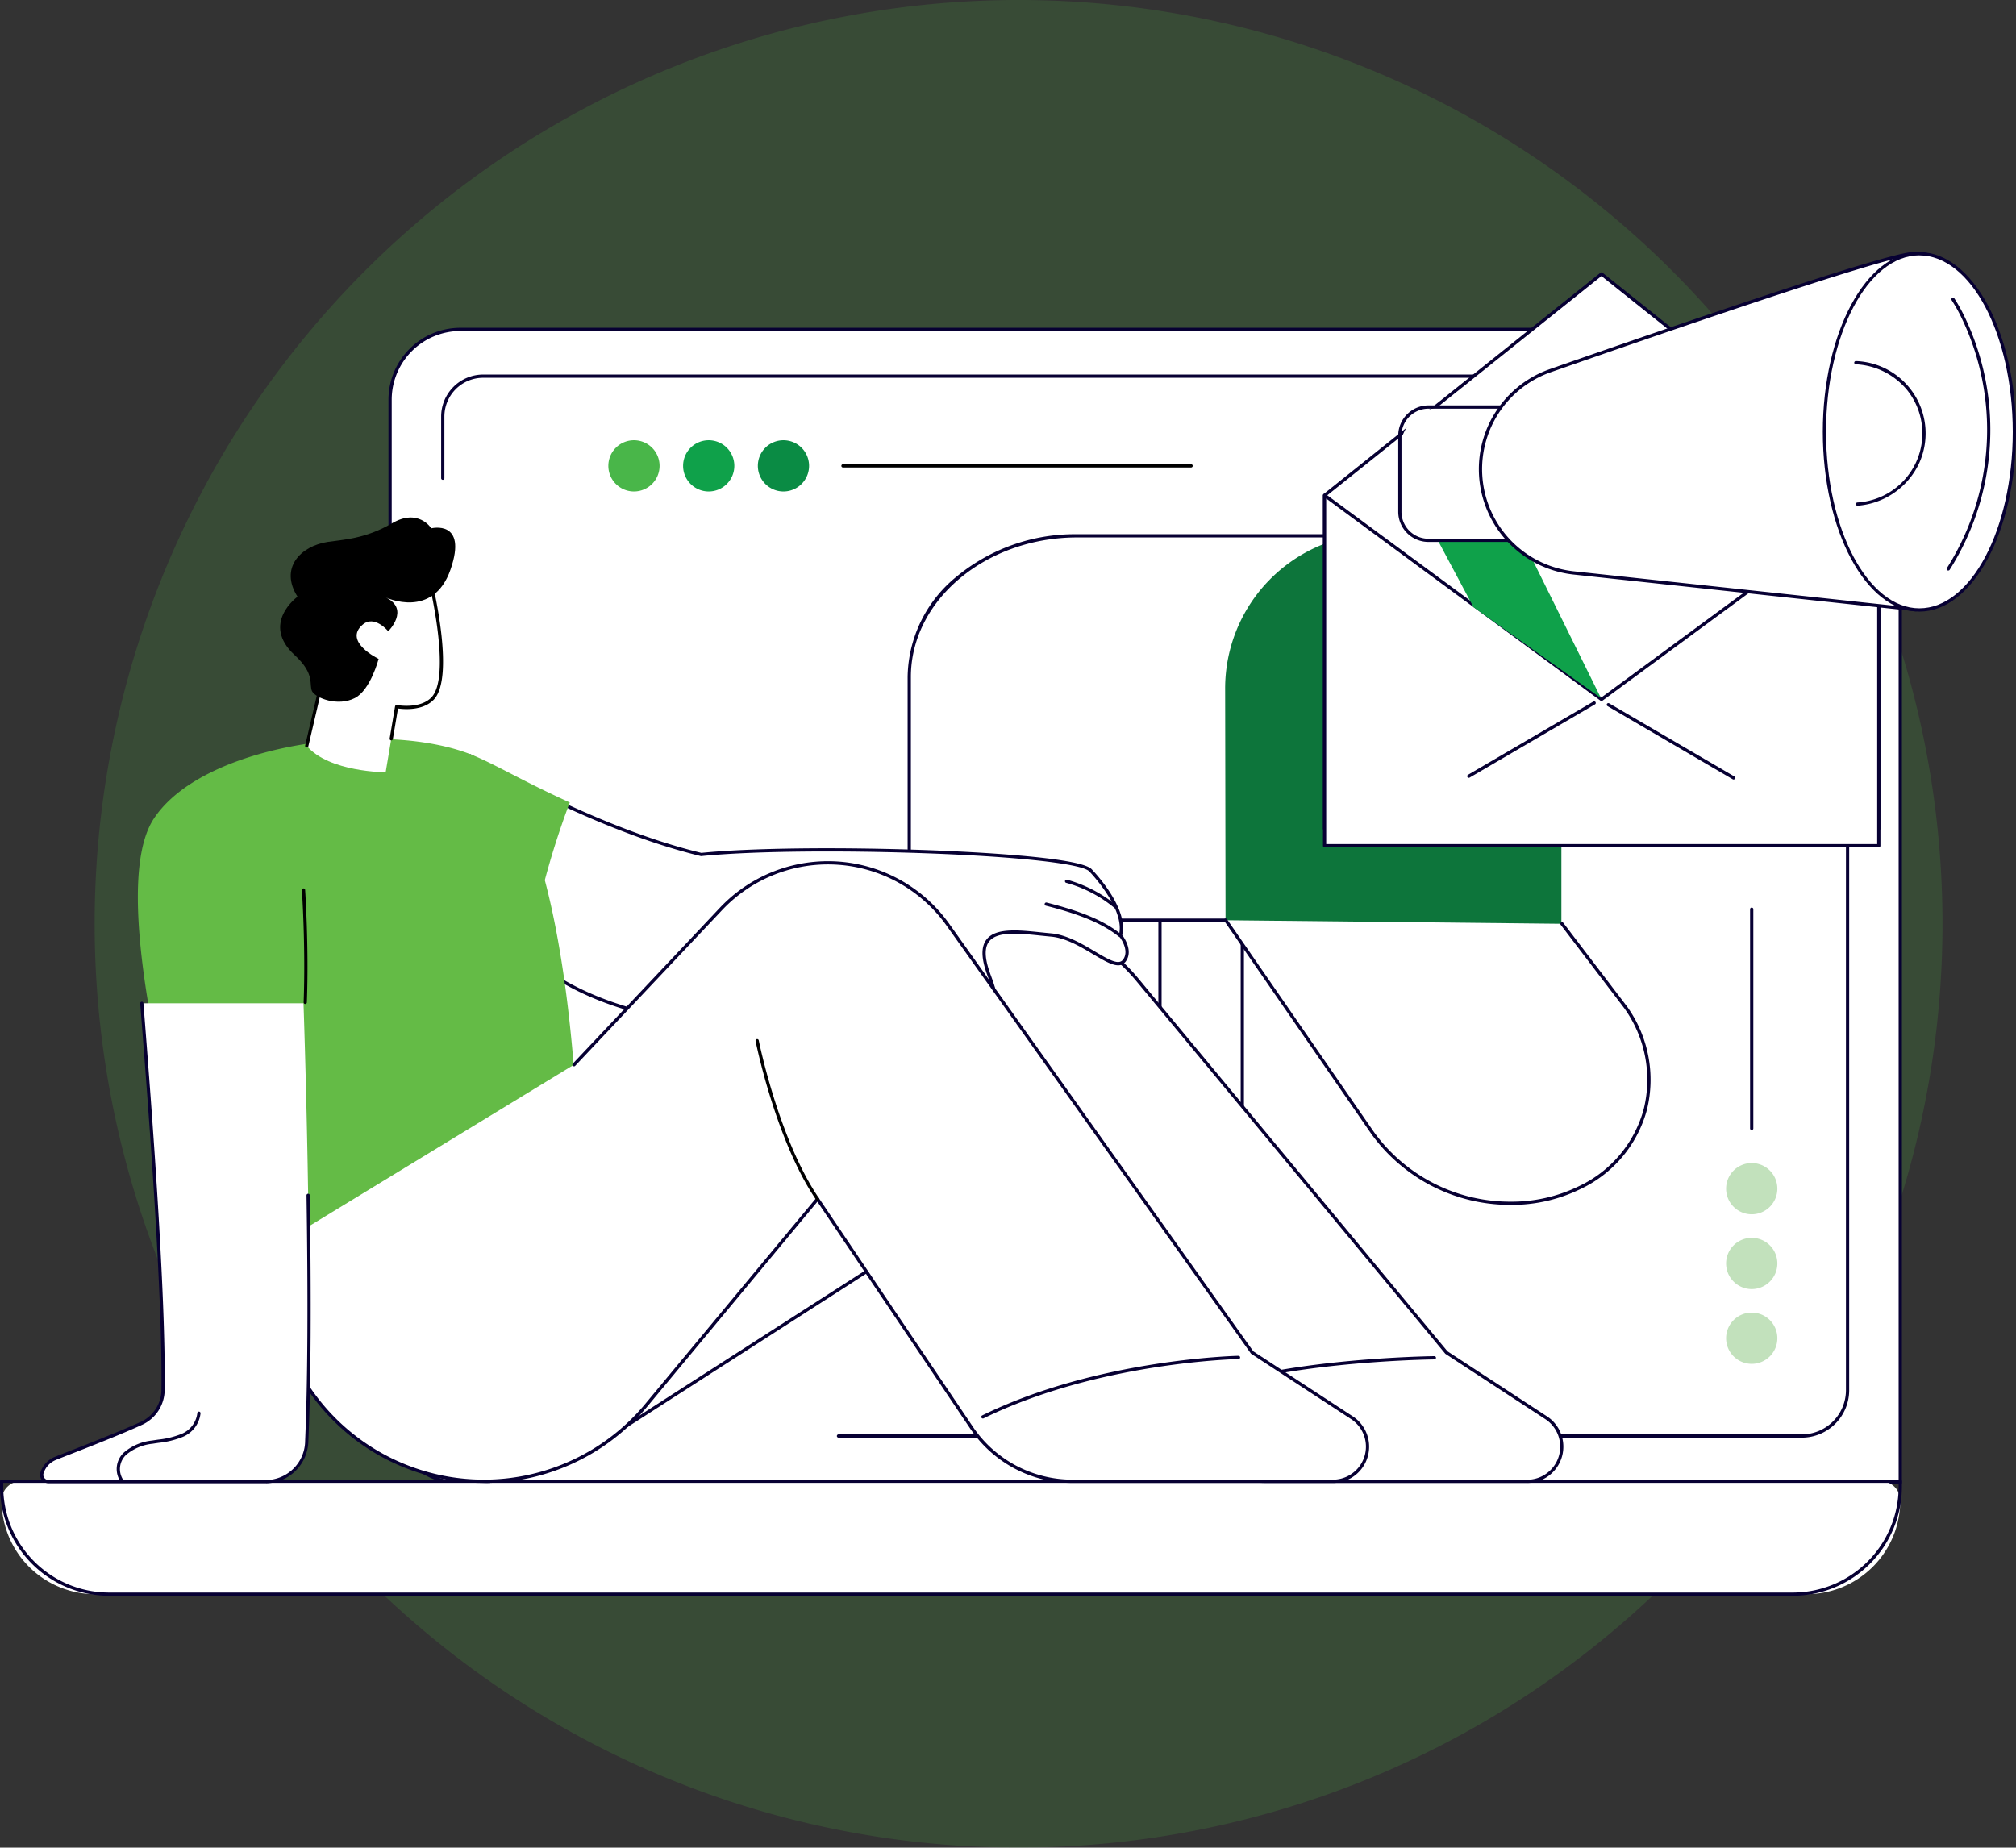 <svg xmlns="http://www.w3.org/2000/svg" xmlns:xlink="http://www.w3.org/1999/xlink" width="277.818" height="254.648" viewBox="0 0 277.818 254.648"><rect x="0" y="0" width="277.818" height="254.648" fill="#333333" stroke="none"/><defs><clipPath id="a"><rect width="277.818" height="185.236" fill="none"/></clipPath></defs><g transform="translate(-16656.818 -1691.961)"><path d="M276.648,197.324A127.324,127.324,0,1,0,149.324,324.648,127.324,127.324,0,0,0,276.648,197.324" transform="translate(16647.859 1621.961)" fill="#50b848" opacity="0.179"/><g transform="translate(16656.818 1726.667)"><g clip-path="url(#a)"><path d="M266.184,13.478H77.44a9.686,9.686,0,0,0-9.685,9.688V162.755a9.686,9.686,0,0,0,9.685,9.688H275.868V23.166a9.686,9.686,0,0,0-9.684-9.688" transform="translate(-13.999 -2.785)" fill="#fff"/><path d="M275.81,172.608H77.382a9.921,9.921,0,0,1-9.908-9.911V23.108A9.921,9.921,0,0,1,77.382,13.2H266.126a9.92,9.92,0,0,1,9.907,9.911V172.385a.223.223,0,0,1-.223.223M77.382,13.643a9.474,9.474,0,0,0-9.462,9.465V162.7a9.474,9.474,0,0,0,9.462,9.465H275.587V23.108a9.474,9.474,0,0,0-9.461-9.465Z" transform="translate(-13.94 -2.727)" fill="#070033"/><path d="M264.13,167.841H131.382a.223.223,0,1,1,0-.446H264.13a6.1,6.1,0,0,0,6.087-6.089V27.109a5.347,5.347,0,0,0-5.34-5.342H82.412a5.347,5.347,0,0,0-5.34,5.342v8.5a.223.223,0,0,1-.446,0v-8.5a5.793,5.793,0,0,1,5.785-5.788H264.877a5.793,5.793,0,0,1,5.786,5.788v134.2a6.541,6.541,0,0,1-6.533,6.535" transform="translate(-15.832 -4.405)" fill="#070033"/><path d="M249.028,229.139H13.18a12.9,12.9,0,0,1-12.9-12.9,2.665,2.665,0,0,1,2.665-2.666H259.262a2.665,2.665,0,0,1,2.665,2.666,12.9,12.9,0,0,1-12.9,12.9" transform="translate(-0.058 -44.126)" fill="#fff"/><path d="M247.071,229.3H15.021A15.039,15.039,0,0,1,0,214.282v-.766a.223.223,0,0,1,.223-.223H261.869a.223.223,0,0,1,.223.223v.766A15.039,15.039,0,0,1,247.071,229.3M.446,213.739v.543a14.592,14.592,0,0,0,14.575,14.576h232.05a14.592,14.592,0,0,0,14.575-14.576v-.543Z" transform="translate(0 -44.068)" fill="#070033"/><rect width="11.347" height="40.933" transform="translate(159.853 87.864)" fill="#fff"/><path d="M212.769,151.842H201.422a.223.223,0,0,1-.223-.223V110.686a.223.223,0,0,1,.223-.223h11.347a.223.223,0,0,1,.223.223v40.933a.223.223,0,0,1-.223.223m-11.124-.446h10.9V110.909h-10.9Z" transform="translate(-41.569 -22.822)" fill="#070033"/><path d="M225.42,49.332h-44.6v0c-12.667.123-22.891,8.782-22.891,19.448v33.531l67.491,0Z" transform="translate(-32.629 -10.192)" fill="#fff"/><path d="M157.871,102.479a.222.222,0,0,1-.223-.223V68.725a18.11,18.11,0,0,1,6.774-13.848,25.574,25.574,0,0,1,16.3-5.823.2.2,0,0,1,.038,0h44.6a.223.223,0,0,1,.223.223v52.978a.223.223,0,0,1-.223.223ZM180.8,49.5l-.033,0c-12.5.121-22.67,8.746-22.67,19.225v33.308l67.045,0V49.5Z" transform="translate(-32.571 -10.134)" fill="#070033"/><path d="M259.135,102.8l-46.28-.484L212.8,70.286a21.364,21.364,0,0,1,21.36-21.368h3.614a21.364,21.364,0,0,1,21.36,21.368Z" transform="translate(-43.966 -10.107)" fill="#0d753b"/><path d="M259.232,116.605l8.761,11.5c6.138,8.972,3.3,20.109-6.335,24.878s-22.422,1.361-28.559-7.611l-20.2-29.256Z" transform="translate(-43.985 -23.989)" fill="#fff"/><path d="M252.149,155.291a23.577,23.577,0,0,1-19.294-9.856l-20.2-29.256a.223.223,0,1,1,.367-.253l20.2,29.256a23.122,23.122,0,0,0,18.918,9.666,21.064,21.064,0,0,0,9.359-2.128,16.523,16.523,0,0,0,8.941-10.622,16.891,16.891,0,0,0-2.69-13.93L259,116.682a.223.223,0,0,1,.355-.27l8.761,11.5a17.333,17.333,0,0,1,2.76,14.3A16.962,16.962,0,0,1,261.7,153.12a21.5,21.5,0,0,1-9.549,2.171" transform="translate(-43.927 -23.931)" fill="#070033"/><path d="M82.616,151.079l52.848-32.284a24.485,24.485,0,0,1,31.616,5.271l42.643,51.443,13.746,8.985a4.773,4.773,0,0,1-2.609,8.768H184.965a16.79,16.79,0,0,1-13.926-7.413l-25.673-31.5L95.7,186.269l-17.817,6.992a30.38,30.38,0,0,1-27.559-17.6Z" transform="translate(-10.397 -23.802)" fill="#fff"/><path d="M220.8,193.425H184.907a16.987,16.987,0,0,1-14.111-7.511l-25.535-31.327L95.76,186.4a.262.262,0,0,1-.039.021L77.9,193.41a.224.224,0,0,1-.082.016A30.706,30.706,0,0,1,50.061,175.7a.223.223,0,0,1,.067-.271l32.294-24.583.018-.014,52.848-32.283a24.706,24.706,0,0,1,31.9,5.318l42.622,51.417,13.718,8.967a5,5,0,0,1-2.732,9.177m-75.492-39.356a.224.224,0,0,1,.173.082l25.673,31.5a16.554,16.554,0,0,0,13.753,7.331H220.8a4.55,4.55,0,0,0,2.487-8.358l-13.746-8.985a.22.22,0,0,1-.05-.044l-42.643-51.443a24.391,24.391,0,0,0-31.328-5.223L82.683,151.2,50.541,175.672A30.26,30.26,0,0,0,77.779,192.98l17.758-6.968,49.65-31.906a.225.225,0,0,1,.121-.036" transform="translate(-10.339 -23.744)" fill="#070033"/><path d="M215.368,195.347a.223.223,0,0,1-.054-.44c11.521-2.881,26.647-3.059,26.8-3.06h0a.223.223,0,0,1,0,.446c-.151,0-15.225.178-26.695,3.047a.244.244,0,0,1-.054.006" transform="translate(-44.45 -39.637)" fill="#070033"/><path d="M161.5,112.256c-5.09-.455-11.324-1.837-8.554,5.539s-.392,6.149-1.082,5.853c-.425-.182-26.442,3.834-48.246-1.11-27.691-7.925-23.188-31.833-22.167-34.972,1.745,1.018,17.3,10.106,31.834,13.6,14.245-1.454,51.386-.274,53.637,2.181,0,0,5.11,5.217,4.137,8.973,0,0,1.605,1.969.546,3.446-1.384,1.931-5.7-3.112-10.1-3.506" transform="translate(-16.642 -18.092)" fill="#fff"/><path d="M128.674,125.169a114.725,114.725,0,0,1-25.166-2.471c-9.6-2.747-16.343-7.675-20.054-14.652a29.679,29.679,0,0,1-2.276-20.607.224.224,0,0,1,.133-.139.219.219,0,0,1,.191.016c4.066,2.372,18.323,10.334,31.737,13.562,6.721-.682,19-.827,31.31-.372,4.873.181,20.895.9,22.478,2.629.2.209,5.09,5.25,4.215,9.072.313.421,1.509,2.2.485,3.627-.847,1.183-2.462.223-4.506-.993-1.765-1.05-3.765-2.24-5.8-2.421-.478-.043-.966-.094-1.455-.144-2.932-.306-5.963-.622-7.074.816-.685.885-.617,2.379.2,4.567,1.249,3.326,1.465,5.317.659,6.087-.3.288-.895.531-2.01.06-.155-.006-.86.07-1.744.163a204.783,204.783,0,0,1-21.326,1.2M81.522,87.842a29.33,29.33,0,0,0,2.326,19.994c3.652,6.865,10.3,11.72,19.771,14.429,12.256,2.778,27.849,3.2,46.333,1.261a7.333,7.333,0,0,1,1.939-.142c.72.309,1.258.322,1.553.039.368-.351.758-1.546-.767-5.608-.881-2.344-.926-3.978-.14-5,1.263-1.634,4.419-1.306,7.474-.987.487.051.973.1,1.448.144,2.136.191,4.272,1.461,5.988,2.483,2.049,1.219,3.335,1.926,3.915,1.116.949-1.323-.523-3.157-.538-3.175a.226.226,0,0,1-.043-.2c.931-3.593-4.03-8.711-4.08-8.761-.965-1.051-9.665-2.026-22.171-2.49-12.312-.456-24.592-.309-31.285.374a.2.2,0,0,1-.075,0c-13.241-3.179-27.3-10.951-31.651-13.479" transform="translate(-16.586 -18.034)" fill="#070033"/><path d="M191.832,117.808a.221.221,0,0,1-.14-.049c-2.216-1.778-5.233-3.059-10.09-4.284a.223.223,0,0,1,.109-.432c4.922,1.241,7.99,2.548,10.259,4.368a.222.222,0,0,1-.139.4" transform="translate(-37.485 -23.354)" fill="#070033"/><path d="M191.946,113.026a.219.219,0,0,1-.139-.049,17.776,17.776,0,0,0-6.653-3.47.223.223,0,0,1,.089-.437,18.526,18.526,0,0,1,6.842,3.559.223.223,0,0,1-.14.4" transform="translate(-38.217 -22.534)" fill="#070033"/><path d="M84.725,143.592s-.235-22.7-4.7-39.51a111.193,111.193,0,0,1,3.438-10.706c-6.589-3.005-9.691-4.944-13.082-6.4-11.743-5.035-37.2-2.038-44.237,8.628-8.539,12.938,10.535,69.052,10.535,69.052Z" transform="translate(-4.947 -17.479)" fill="#64bb46"/><path d="M88.031,133.959,108.266,112.5a20.271,20.271,0,0,1,31.271,2.162l41.935,58.969,13.746,8.985a4.773,4.773,0,0,1-2.61,8.767H156.716a16.792,16.792,0,0,1-13.926-7.412l-21.211-31.5-23.573,28.39a29.121,29.121,0,0,1-48.825-6.352l-6.019-13.2Z" transform="translate(-8.917 -21.929)" fill="#fff"/><path d="M192.551,191.552H156.658a16.988,16.988,0,0,1-14.111-7.511L121.5,152.791,98.119,180.952a29.344,29.344,0,0,1-49.2-6.4L42.9,161.346a.223.223,0,0,1,.406-.185l6.018,13.2a28.9,28.9,0,0,0,48.451,6.3l23.573-28.39a.223.223,0,0,1,.356.017l21.211,31.5a16.542,16.542,0,0,0,13.741,7.314h35.893a4.55,4.55,0,0,0,2.487-8.358l-13.746-8.985a.218.218,0,0,1-.059-.058L139.3,114.737a20.049,20.049,0,0,0-30.927-2.138L88.136,134.053a.223.223,0,1,1-.324-.305l20.235-21.455a20.5,20.5,0,0,1,31.615,2.186l41.91,58.935,13.711,8.962a5,5,0,0,1-2.732,9.177" transform="translate(-8.859 -21.871)" fill="#070033"/><path d="M139.775,159.029a.224.224,0,0,1-.185-.1c-5.6-8.231-8.325-21.758-8.352-21.895a.223.223,0,0,1,.438-.087c.026.135,2.737,13.575,8.283,21.73a.223.223,0,0,1-.184.348" transform="translate(-27.114 -28.257)"/><path d="M170.665,200.424a.223.223,0,0,1-.1-.423c15.85-7.785,35.127-8.211,35.32-8.215a.229.229,0,0,1,.227.219.223.223,0,0,1-.219.227c-.192,0-19.372.429-35.131,8.169a.22.22,0,0,1-.1.023" transform="translate(-35.214 -39.624)" fill="#070033"/><path d="M70.47,57.142s2.971,12.524.163,15.47c-1.684,1.765-4.961,1.126-4.961,1.126l-1.515,9.04s-7.822,0-10.875-3.635l2.264-9.71s-1.489-9.324,4.066-14.2S70.47,57.142,70.47,57.142" transform="translate(-11.009 -11.048)" fill="#fff"/><path d="M53.226,79.306a.221.221,0,0,1-.051-.006.224.224,0,0,1-.167-.268l2.253-9.669c-.1-.712-1.239-9.63,4.146-14.354a6.474,6.474,0,0,1,4.967-1.791c3.517.329,6.1,3.589,6.213,3.727a.23.23,0,0,1,.041.086c.122.516,2.966,12.676.107,15.674-1.506,1.58-4.147,1.342-4.939,1.228l-.705,4.209a.223.223,0,1,1-.44-.074l.742-4.428a.225.225,0,0,1,.093-.146.222.222,0,0,1,.17-.036c.032.006,3.179.593,4.756-1.062,2.607-2.734-.01-14.359-.207-15.215-.3-.361-2.745-3.23-5.875-3.522A6.043,6.043,0,0,0,59.7,55.344c-5.4,4.733-4.008,13.9-3.993,13.993a.24.24,0,0,1,0,.086l-2.264,9.71a.223.223,0,0,1-.217.172" transform="translate(-10.951 -10.99)"/><path d="M63.24,57.185s6.5,3.066,8.9-3.861-2.651-5.679-2.651-5.679-1.768-2.84-5.429-.682-6.841,2.251-8.838,2.556c-3.724.568-6.691,3.577-4.166,7.553,0,0-5.126,3.7-.378,8.064,2.9,2.669,1.894,4.089,2.4,5s3.535,2.1,5.871.908c2.164-1.1,3.282-5.4,3.282-5.4s-4.925-2.365-2.21-4.714c1.642-1.419,3.535.908,3.535.908s3.03-3.009-.316-4.656" transform="translate(-10.054 -9.536)"/><path d="M43.321,130.545s1.371,39.244.451,60.305a5.7,5.7,0,0,1-5.6,5.624H8.2a.948.948,0,0,1-.9-1.261,3.2,3.2,0,0,1,1.788-1.929c1.245-.52,7.986-3.06,11.91-4.856a5.077,5.077,0,0,0,2.965-4.552c.2-14.678-2.228-44.3-2.923-53.331Z" transform="translate(-1.496 -26.971)" fill="#fff"/><path d="M38.119,196.639H8.139a1.184,1.184,0,0,1-.968-.5,1.138,1.138,0,0,1-.14-1.055,3.424,3.424,0,0,1,1.911-2.058c.332-.138,1.027-.41,1.99-.786,2.63-1.028,7.032-2.748,9.914-4.068a4.88,4.88,0,0,0,2.835-4.353c.179-13.512-1.858-39.649-2.728-50.81-.074-.95-.14-1.79-.194-2.5a.223.223,0,0,1,.445-.034c.054.712.12,1.551.194,2.5.871,11.167,2.91,37.319,2.73,50.851a5.328,5.328,0,0,1-3.1,4.752c-2.894,1.324-7.3,3.047-9.936,4.077-.924.361-1.653.647-1.98.783a2.945,2.945,0,0,0-1.665,1.8.7.7,0,0,0,.087.646.735.735,0,0,0,.6.315h29.98a5.442,5.442,0,0,0,5.374-5.412c.346-7.939.41-19.319.19-33.826a.222.222,0,0,1,.219-.226.219.219,0,0,1,.227.22c.221,14.514.157,25.9-.19,33.852a5.951,5.951,0,0,1-5.819,5.838" transform="translate(-1.438 -26.913)" fill="#070033"/><path d="M52.9,126.519H52.89a.223.223,0,0,1-.214-.231c.286-7.744-.234-15.382-.24-15.459a.223.223,0,0,1,.445-.031c.006.076.528,7.738.24,15.505a.224.224,0,0,1-.223.215" transform="translate(-10.833 -22.849)"/><path d="M20.951,211.187a.22.22,0,0,1-.173-.082,3.1,3.1,0,0,1,.513-4.024,7.088,7.088,0,0,1,3.865-1.622c.274-.044.55-.085.825-.125a11.813,11.813,0,0,0,3.132-.753,3.547,3.547,0,0,0,2.26-2.89.224.224,0,0,1,.224-.218h0a.223.223,0,0,1,.219.228,3.992,3.992,0,0,1-2.525,3.288,12.13,12.13,0,0,1-3.249.787c-.274.04-.547.08-.817.125a6.692,6.692,0,0,0-3.626,1.5,2.684,2.684,0,0,0-.479,3.424.223.223,0,0,1-.173.363" transform="translate(-4.181 -41.625)" fill="#070033"/><path d="M306.447,80.305H230.071V34.362L268.229,3.854l38.218,30.508Z" transform="translate(-47.534 -0.796)" fill="#fff"/><path d="M306.389,80.47H230.012a.222.222,0,0,1-.222-.223V34.305a.222.222,0,0,1,.084-.175L268.032,3.621a.222.222,0,0,1,.278,0L306.529,34.13a.224.224,0,0,1,.083.175V80.247a.223.223,0,0,1-.223.223m-76.153-.446h75.93V34.412l-38-30.331L230.236,34.412Z" transform="translate(-47.476 -0.738)" fill="#070033"/><path d="M306.447,90.6H230.071V42.308l38.158,28.121,38.218-28.121Z" transform="translate(-47.534 -8.741)" fill="#fff"/><path d="M306.389,90.76H230.012a.222.222,0,0,1-.222-.223V42.25a.221.221,0,0,1,.121-.2.225.225,0,0,1,.234.019L268.17,70.094,306.257,42.07a.224.224,0,0,1,.355.18V90.537a.223.223,0,0,1-.223.223m-76.153-.446h75.93V42.69L268.3,70.55a.223.223,0,0,1-.264,0l-37.8-27.859Z" transform="translate(-47.476 -8.683)" fill="#070033"/><path d="M296.556,88.928a.224.224,0,0,1-.113-.03L279.182,78.812a.223.223,0,0,1,.225-.385l17.261,10.085a.223.223,0,0,1-.113.416" transform="translate(-57.658 -16.197)" fill="#070033"/><path d="M255.066,88.632a.223.223,0,0,1-.113-.416l17.261-10.085a.223.223,0,1,1,.224.385L255.179,88.6a.225.225,0,0,1-.113.03" transform="translate(-52.652 -16.136)" fill="#070033"/><path d="M254.305,57.873l-6.233-11.691,10.277-3.134L271.872,70.4Z" transform="translate(-51.253 -8.894)" fill="#0fa14a"/><path d="M259,45.336h-9.82a6.038,6.038,0,0,1-6.038-6.038V33.008a6.038,6.038,0,0,1,6.038-6.038H259Z" transform="translate(-50.235 -5.572)" fill="#fff"/><path d="M258.944,45.5H247.021a4.163,4.163,0,0,1-4.157-4.158v-10.5a4.162,4.162,0,0,1,4.157-4.157h11.922a.223.223,0,0,1,.223.223V45.278a.223.223,0,0,1-.223.223M247.021,27.135a3.716,3.716,0,0,0-3.711,3.712v10.5a3.716,3.716,0,0,0,3.711,3.712h11.7V27.135Z" transform="translate(-50.177 -5.514)" fill="#070033"/><path d="M324.4,8.067S322.9-.361,316.55.32c-4.637.5-34.162,10.66-49.765,16.112a14.386,14.386,0,0,0,3.207,27.883l47.166,5.07s5-.624,7.39-8.3S324.4,8.067,324.4,8.067" transform="translate(-53.128 -0.058)" fill="#fff"/><path d="M317.1,49.55h-.024l-47.166-5.07a14.609,14.609,0,0,1-3.257-28.315C283.282,10.354,311.867.533,316.468.041c6.488-.7,8.077,7.843,8.092,7.929a.061.061,0,0,1,0,.017c.1,1.036,2.513,25.481.14,33.109-2.4,7.721-7.364,8.426-7.574,8.452a.164.164,0,0,1-.028,0m.1-49.1a6.283,6.283,0,0,0-.68.037c-4.557.488-33.1,10.3-49.716,16.1a14.163,14.163,0,0,0,3.158,27.451L317.1,49.1c.367-.061,4.952-.973,7.181-8.139,2.329-7.489-.1-32.324-.156-32.923-.053-.283-1.5-7.594-6.924-7.594" transform="translate(-53.07 0)" fill="#070033"/><path d="M343.067,24.889c0,13.558-5.86,24.548-13.089,24.548s-13.089-10.991-13.089-24.548S322.749.341,329.978.341s13.089,10.991,13.089,24.548" transform="translate(-65.471 -0.07)" fill="#fff"/><path d="M329.92,49.6c-7.34,0-13.312-11.112-13.312-24.771S322.579.06,329.92.06s13.312,11.112,13.312,24.771S337.26,49.6,329.92,49.6m0-49.1c-7.095,0-12.866,10.912-12.866,24.325s5.771,24.325,12.866,24.325,12.866-10.912,12.866-24.325S337.014.506,329.92.506" transform="translate(-65.413 -0.012)" fill="#070033"/><path d="M322.52,38.915a.223.223,0,0,1-.013-.446A9.542,9.542,0,0,0,329.4,23.032a9.769,9.769,0,0,0-7.131-3.608.223.223,0,0,1,.021-.445,9.971,9.971,0,0,1,8.74,14.04,10.223,10.223,0,0,1-8.494,5.895h-.014" transform="translate(-66.538 -3.921)" fill="#070033"/><path d="M338.345,45.578a.223.223,0,0,1-.188-.342,35.552,35.552,0,0,0,1.985-34.548,20.771,20.771,0,0,0-1.331-2.37.223.223,0,1,1,.372-.246,21.245,21.245,0,0,1,1.36,2.421,36,36,0,0,1-2.01,34.981.223.223,0,0,1-.189.1" transform="translate(-69.858 -1.647)" fill="#070033"/><path d="M303.341,184.279a3.531,3.531,0,1,1-3.53,3.531,3.531,3.531,0,0,1,3.53-3.531" transform="translate(-61.943 -38.073)" fill="#c2e1bc"/><path d="M303.341,171.291a3.531,3.531,0,1,1-3.53,3.531,3.531,3.531,0,0,1,3.53-3.531" transform="translate(-61.943 -35.39)" fill="#c2e1bc"/><path d="M303.341,158.3a3.531,3.531,0,1,1-3.53,3.531,3.531,3.531,0,0,1,3.53-3.531" transform="translate(-61.943 -32.706)" fill="#c2e1bc"/><path d="M304.2,144.585a.223.223,0,0,1-.223-.223V114.144a.223.223,0,1,1,.446,0v30.218a.223.223,0,0,1-.223.223" transform="translate(-62.804 -23.537)" fill="#070033"/><path d="M112.725,36.265a3.53,3.53,0,1,1-3.53-3.531,3.531,3.531,0,0,1,3.53,3.531" transform="translate(-21.831 -6.763)" fill="#49b649"/><path d="M125.708,36.265a3.53,3.53,0,1,1-3.53-3.531,3.531,3.531,0,0,1,3.53,3.531" transform="translate(-24.513 -6.763)" fill="#0fa14a"/><path d="M138.692,36.265a3.53,3.53,0,1,1-3.53-3.531,3.531,3.531,0,0,1,3.53,3.531" transform="translate(-27.196 -6.763)" fill="#0a8b44"/><path d="M194.331,37.35H146.362a.223.223,0,0,1,0-.446h47.969a.223.223,0,0,1,0,.446" transform="translate(-30.193 -7.625)"/></g></g></g></svg>